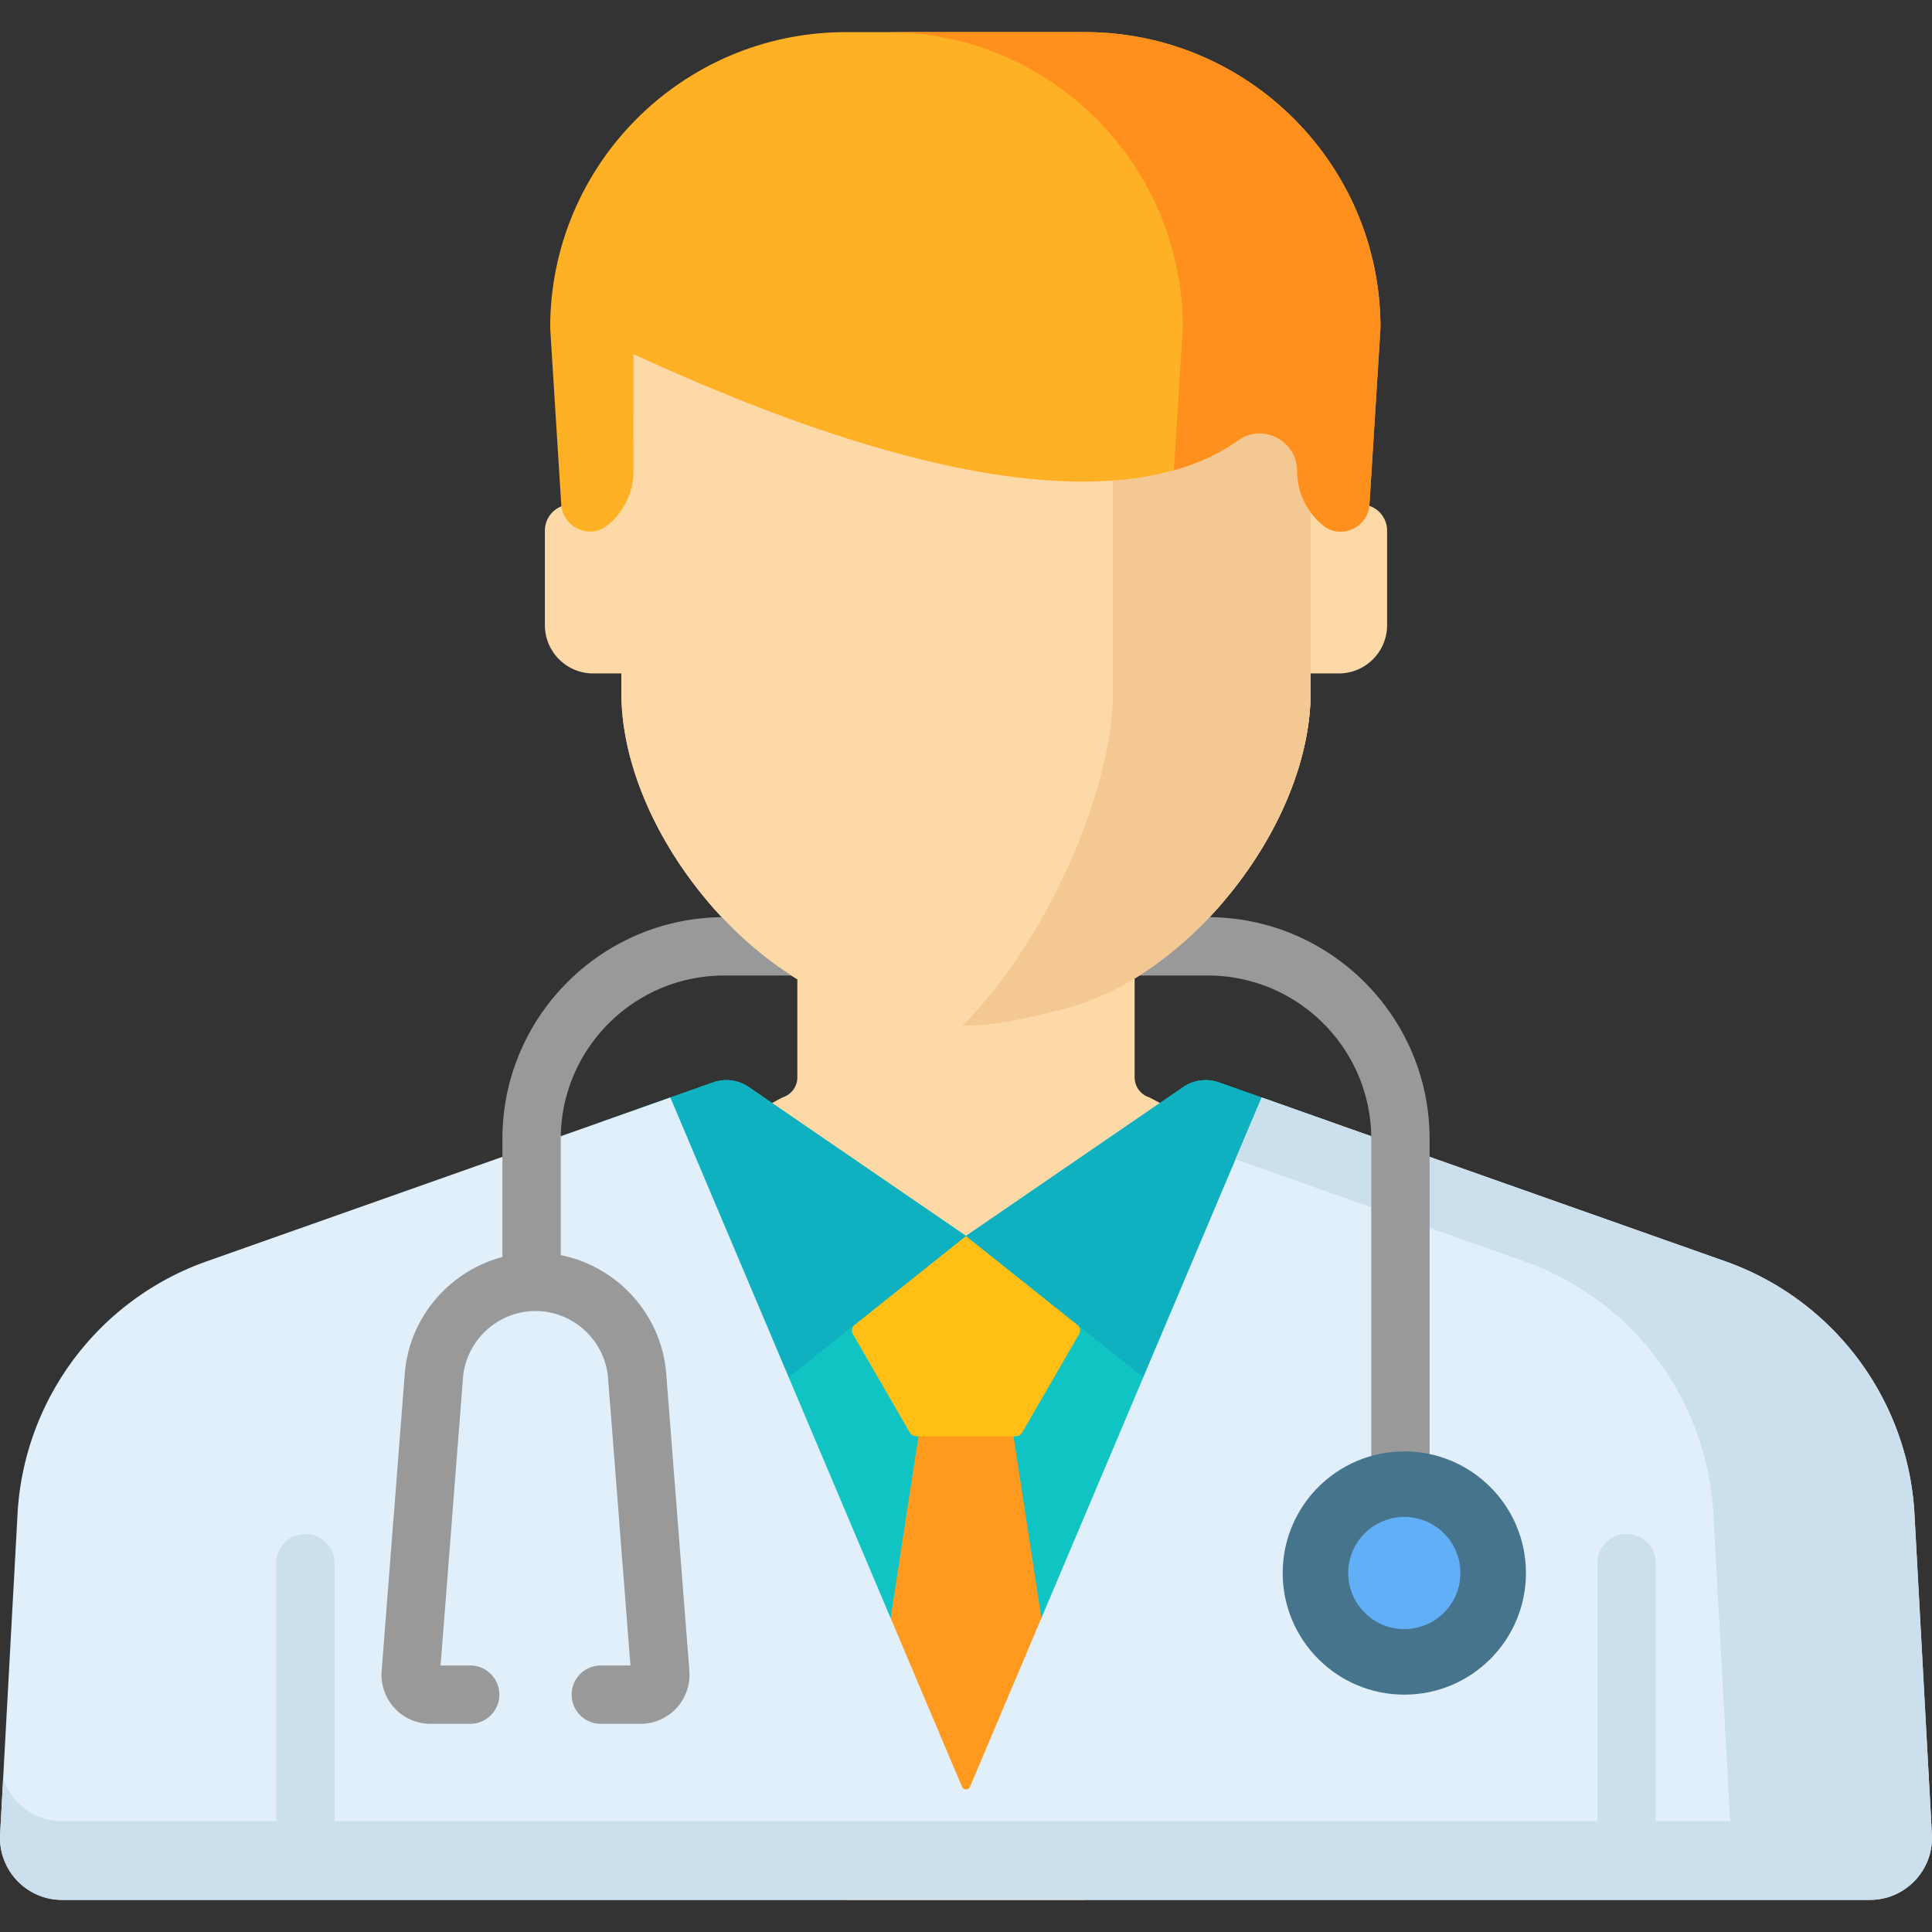 <svg xmlns="http://www.w3.org/2000/svg" xml:space="preserve" id="Capa_1" x="0" y="0" style="enable-background:new 0 0 512 512" version="1.1" viewBox="0 0 512 512"><rect x="0" y="0" width="512" height="512" fill="#333333" stroke="none"/><path d="M157.205 178.468h7.465v5.185c0 28.146 20.842 60.128 46.637 75.842l-.002 26.01a5.567 5.567 0 0 1-3.926 5.319l-32.814 17.487 4.288 4.294c42.438 42.503 111.881 42.502 154.318-.002l4.282-4.289-32.837-17.49a5.566 5.566 0 0 1-3.925-5.319l-.002-26.221c25.809-15.721 46.64-47.673 46.64-75.831v-4.985h7.465c7.069 0 12.8-5.731 12.8-12.8v-25.07a6.927 6.927 0 0 0-6.927-6.907H151.332a6.927 6.927 0 0 0-6.927 6.907v25.071c0 7.068 5.731 12.799 12.8 12.799z" style="fill:#fed9a8"/><path d="M254.663 496.528c.244.451.659.699 1.1.764.079.012.158.006.237.007.079 0 .159.006.237-.007.44-.065.856-.313 1.1-.764l85.73-202.602-20.046-7.083a10.538 10.538 0 0 0-9.468 1.244L256 327.537l-57.553-39.45a10.538 10.538 0 0 0-9.468-1.244l-20.046 7.083 85.73 202.602z" style="fill:#10c4c4"/><path d="M267.045 370.489h-22.09l-20.365 133h62.82z" style="fill:#ff9a1f"/><path d="m256 327.537-29.489 23.517a2.017 2.017 0 0 0-.454 2.559l15.05 26.016a2.018 2.018 0 0 0 1.746 1.007h26.295c.72 0 1.385-.384 1.746-1.007l15.05-26.016c.492-.85.3-1.93-.454-2.559L256 327.537z" style="fill:#ffbf14"/><g><path d="m200.145 372.101 26.609-21.241L256 327.537l-57.553-39.45a10.538 10.538 0 0 0-9.468-1.244l-29.298 10.352 40.464 74.906zM311.855 372.101l-26.609-21.241L256 327.537l57.552-39.45a10.538 10.538 0 0 1 9.468-1.244l29.298 10.352-40.463 74.906z" style="fill:#0fb0c0"/></g><path d="m511.966 485.983-4.647-85.371c-1.919-30.176-21.641-56.291-50.111-66.353l-122.852-43.41-77.327 182.745a1.131 1.131 0 0 1-.846.588c-.06.009-.121.005-.182.005s-.122.004-.182-.005a1.133 1.133 0 0 1-.846-.588l-77.329-182.745-122.852 43.41C26.322 344.321 6.6 370.435 4.681 400.612L.034 485.983c-.603 9.483 6.914 17.506 16.401 17.506h479.13c9.487 0 17.004-8.023 16.401-17.506z" style="fill:#e1effb"/><path d="m511.966 485.983-4.647-85.371c-1.919-30.176-21.641-56.291-50.111-66.353l-122.852-43.41-6.93 16.378 76.503 27.033c28.47 10.062 48.193 36.176 50.111 66.353l4.464 82.005h-19.701v-68.36a7.731 7.731 0 0 0-15.462 0v68.36H88.659v-68.36a7.731 7.731 0 0 0-15.462 0v68.36H16.435c-7.323 0-13.454-4.788-15.601-11.33l-.8 14.697c-.603 9.483 6.914 17.506 16.401 17.506h479.128c9.489-.002 17.006-8.025 16.403-17.508z" style="fill:#ccdfed"/><path d="M164.676 183.657c0 34.812 31.882 75.507 65.589 84.006 21.901 5.522 28.309 5.56 50.228.109l1.001-.249c33.824-8.411 65.829-49.161 65.829-84.065V85.951H164.676v97.706z" style="fill:#fed9a8"/><path d="M320.107 243.062H191.893c-32.394 0-58.749 26.355-58.749 58.749v31.309c-13.961 3.689-24.702 15.94-25.868 30.897l-6.14 78.807a13.032 13.032 0 0 0 3.417 9.836 13.032 13.032 0 0 0 9.54 4.171h10.51c4.27 0 7.731-3.461 7.731-7.731s-3.461-7.731-7.731-7.731h-7.845l5.934-76.151c.777-9.972 9.221-17.784 19.224-17.784 10.001 0 18.446 7.812 19.223 17.784l5.935 76.152h-7.846c-4.27 0-7.731 3.461-7.731 7.731s3.461 7.731 7.731 7.731h10.51c3.612 0 7.088-1.52 9.541-4.171a13.034 13.034 0 0 0 3.417-9.835l-6.141-78.808c-1.224-15.692-12.983-28.413-27.947-31.385v-30.821c0-23.869 19.419-43.288 43.288-43.288H320.11c23.868 0 43.288 19.419 43.288 43.288v95.358a7.731 7.731 0 0 0 15.462 0v-95.358c-.004-32.395-26.359-58.75-58.753-58.75z" style="fill:#999"/><path d="M187.041 238.259c8.912 10.679 19.8 19.58 31.354 25.068h74.76c11.653-5.441 22.644-14.347 31.639-25.068H187.041z" style="fill:#fed9a8"/><circle cx="372.16" cy="416.869" r="32.23" style="fill:#45748c"/><circle cx="372.16" cy="416.869" r="14.865" style="fill:#61aff6"/><path d="M294.938 85.951v97.506c0 25.643-17.274 65.623-39.852 88.37 7.176.056 14.3-1.294 25.407-4.056l1.001-.249c33.824-8.411 65.829-49.161 65.829-84.065V85.951h-52.385z" style="fill:#f4c892"/><path d="M255.82 8.509h-31.641c-43.287 0-78.378 35.091-78.378 78.378l2.932 46.783c.38 6.06 7.452 9.393 12.194 5.601 4.234-3.385 6.947-8.594 6.947-14.439V93.847c96.953 44.643 140.693 36.861 160.283 22.826 6.524-4.674 15.61.154 15.61 8.179 0 5.847 2.717 11.057 6.955 14.442 4.744 3.789 11.814.456 12.193-5.604l2.925-46.804c0-43.287-35.091-78.378-78.378-78.378H255.82v.001z" style="fill:#ffb125"/><path d="M287.461 8.509h-52.385c43.287 0 78.378 35.091 78.378 78.378l-2.358 37.735c7.105-1.996 12.687-4.815 17.061-7.949 6.524-4.674 15.61.154 15.61 8.179 0 5.847 2.717 11.057 6.955 14.442 4.744 3.789 11.814.456 12.193-5.604l2.925-46.804c-.001-43.286-35.092-78.377-78.379-78.377z" style="fill:#ff901d"/></svg>